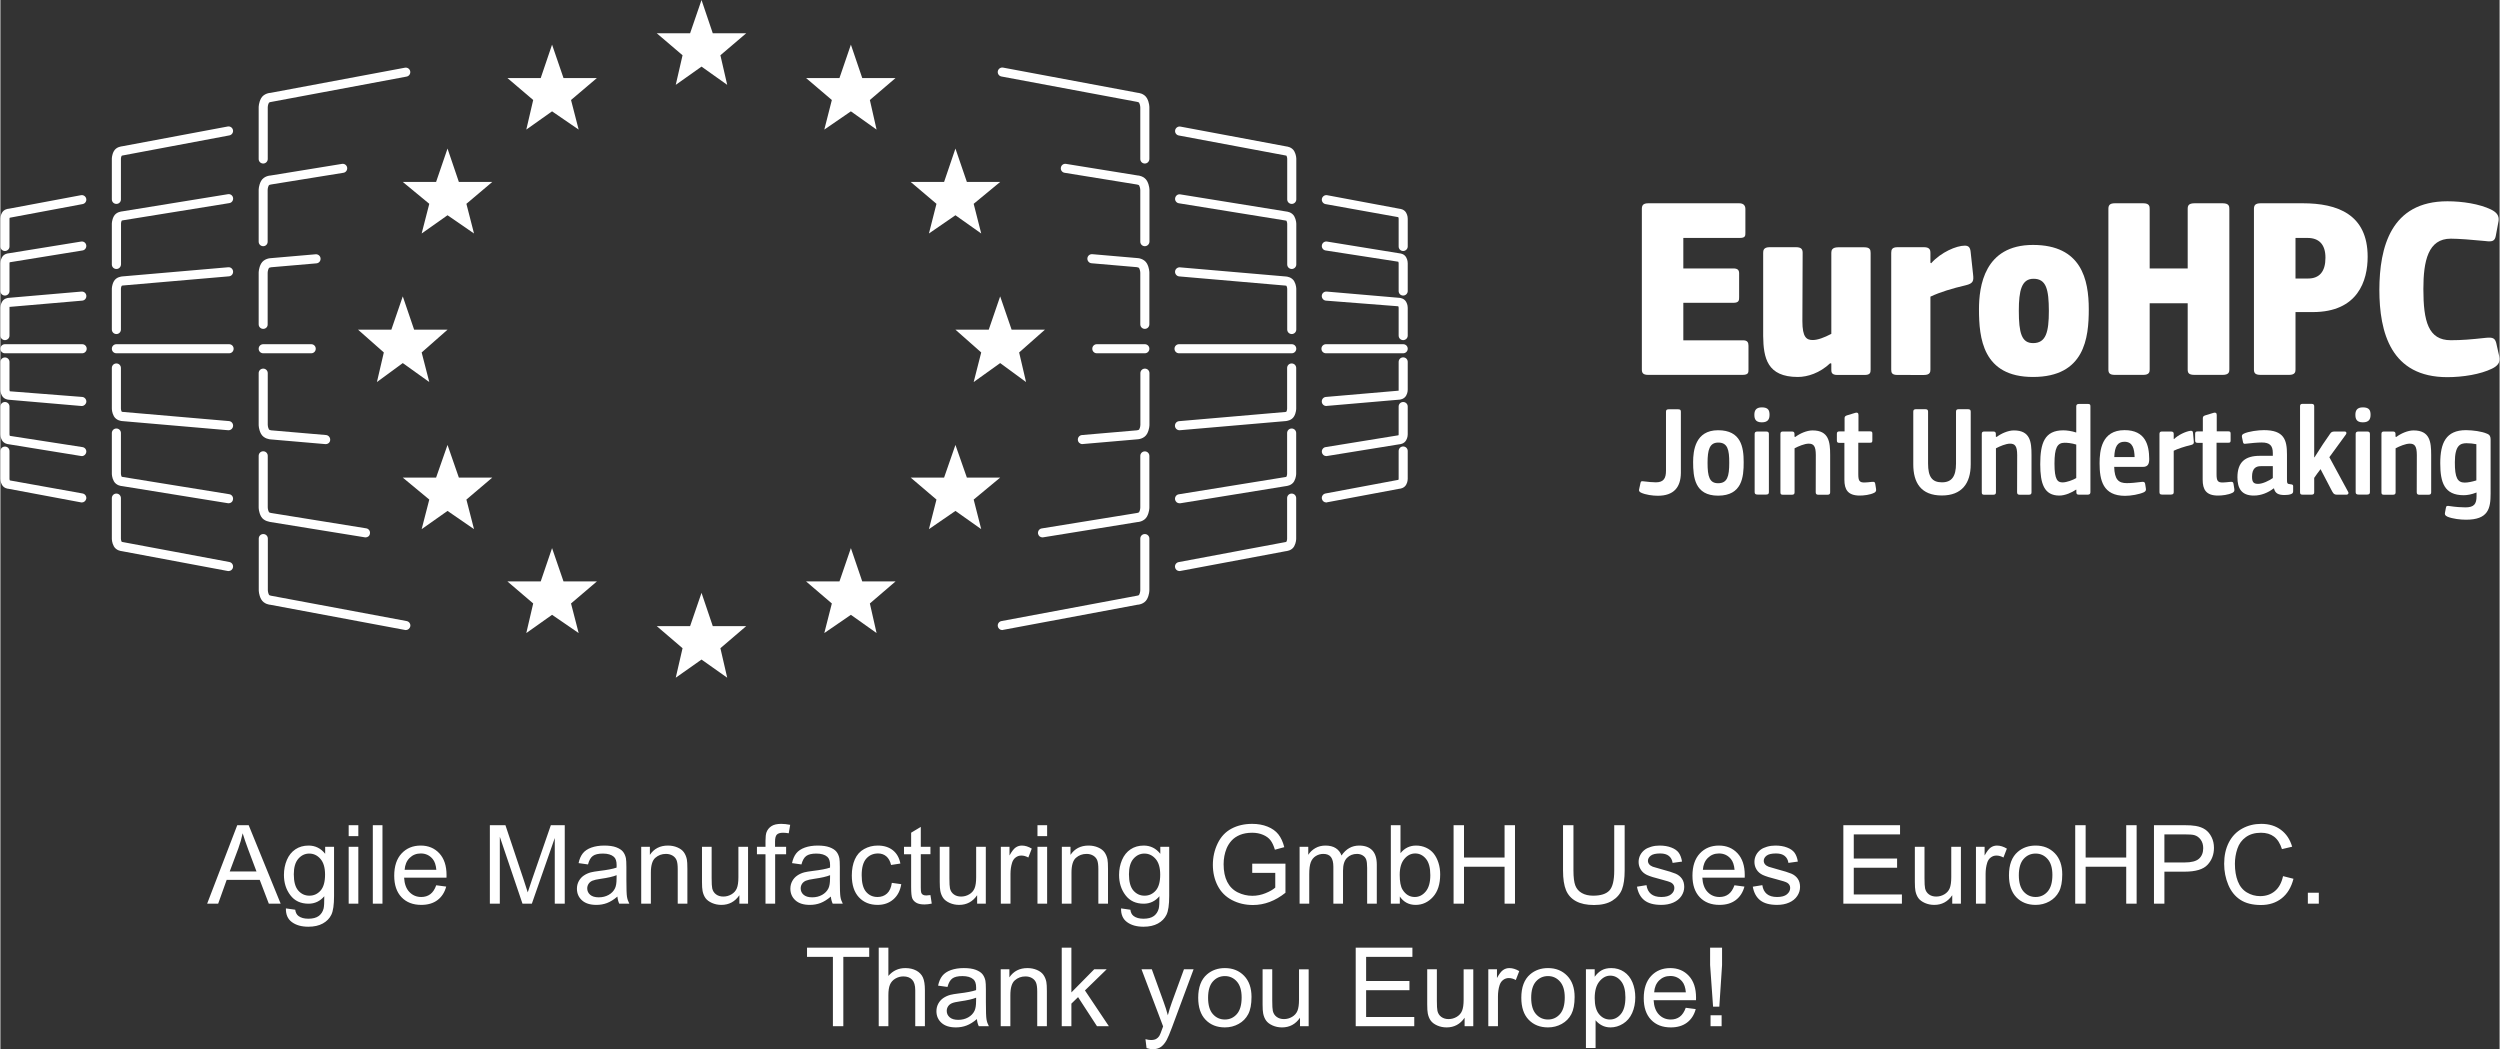 <?xml version="1.0" encoding="UTF-8"?>
<!DOCTYPE svg PUBLIC "-//W3C//DTD SVG 1.1//EN" "http://www.w3.org/Graphics/SVG/1.1/DTD/svg11.dtd">
<svg xmlns="http://www.w3.org/2000/svg" xml:space="preserve" width="1899px" height="797px" version="1.1" style="shape-rendering:geometricPrecision; text-rendering:geometricPrecision; image-rendering:optimizeQuality; fill-rule:evenodd; clip-rule:evenodd"
viewBox="0 0 1880.11 789.33"
 xmlns:xlink="http://www.w3.org/1999/xlink">
 <rect x="0" y="0" width="1880.11" height="789.33" fill="#333333" stroke="none"/>
 <defs>
  <style type="text/css">
   <![CDATA[
    .fil1 {fill:white}
    .fil0 {fill:white}
    .fil2 {fill:white;fill-rule:nonzero}
   ]]>
  </style>
 </defs>
 <g>
  <g>
   <g>
    <path class="fil0" d="M305.02 473.99c-0.2,0 -0.41,0 -0.61,-0.07l-101.45 -18.98c-0.06,0.07 -4.71,-0.34 -6.82,-4.16 -1.78,-3.28 -1.78,-6.56 -1.78,-6.9l0 -38.71c0,-1.91 1.5,-3.41 3.41,-3.41 1.91,0 3.42,1.5 3.42,3.41l0 38.78c0,0.07 0,1.84 0.88,3.55 0.21,0.34 1.23,0.61 1.64,0.68l101.93 19.05c1.84,0.34 3.07,2.11 2.73,3.96 -0.34,1.64 -1.78,2.8 -3.35,2.8z"/>
    <path class="fil0" d="M274.71 404.28c-0.2,0 -0.34,0 -0.54,-0.06l-71.21 -11.54c0.14,-0.14 -4.78,-0.34 -6.89,-4.17 -1.78,-3.27 -1.78,-6.55 -1.78,-6.89l0 -38.71c0,-1.91 1.51,-3.41 3.42,-3.41 1.91,0 3.41,1.5 3.41,3.41l0 38.78c0,0.07 0,1.84 0.89,3.55 0.2,0.34 1.23,0.61 1.64,0.68l71.54 11.54c1.84,0.27 3.14,2.05 2.8,3.89 -0.14,1.78 -1.64,2.93 -3.28,2.93z"/>
    <path class="fil0" d="M244.74 334.1c-0.07,0 -0.2,0 -0.27,0l-41.23 -3.55c-0.41,0 -5.06,-0.4 -7.17,-4.16 -1.78,-3.28 -1.78,-6.55 -1.78,-6.89l0 -38.78c0,-1.91 1.5,-3.41 3.42,-3.41 1.91,0 3.41,1.5 3.41,3.41l0 38.78c0,0.06 0,1.84 0.89,3.55 0.2,0.34 1.22,0.61 1.63,0.68l41.31 3.55c1.84,0.14 3.27,1.84 3.14,3.69 -0.07,1.84 -1.57,3.13 -3.35,3.13z"/>
    <path class="fil0" d="M233.82 265.77l-36.11 0c-1.92,0 -3.42,-1.5 -3.42,-3.42 0,-1.91 1.51,-3.41 3.42,-3.41l36.11 0c1.91,0 3.41,1.5 3.41,3.41 0,1.92 -1.5,3.42 -3.41,3.42z"/>
    <path class="fil0" d="M197.71 123.02c-1.92,0 -3.42,-1.5 -3.42,-3.41l0 -38.78c0,-0.27 0,-3.55 1.78,-6.83 2.11,-3.82 6.76,-4.16 7.23,-4.16l101.04 -18.91c1.85,-0.34 3.62,0.89 3.96,2.73 0.34,1.84 -0.89,3.62 -2.73,3.96l-101.45 18.98c-1.02,0.07 -1.91,0.41 -2.11,0.68 -0.89,1.64 -0.89,3.41 -0.89,3.41l0 38.92c0,1.84 -1.5,3.41 -3.41,3.41z"/>
    <path class="fil0" d="M197.71 185.21c-1.92,0 -3.42,-1.5 -3.42,-3.41l0 -38.78c0,-0.27 0,-3.55 1.78,-6.83 2.11,-3.82 6.76,-4.16 7.23,-4.16l53.66 -8.74c1.85,-0.34 3.62,0.96 3.9,2.8 0.27,1.84 -0.96,3.62 -2.8,3.89l-54.07 8.74c-0.96,0.07 -1.85,0.41 -2.05,0.68 -0.89,1.64 -0.89,3.49 -0.89,3.49l0 38.84c0.07,1.91 -1.43,3.48 -3.34,3.48z"/>
    <path class="fil0" d="M197.71 247.41c-1.92,0 -3.42,-1.51 -3.42,-3.42l0 -38.77c0,-0.28 0,-3.55 1.78,-6.83 2.11,-3.83 6.76,-4.17 7.23,-4.17l33.87 -2.93c1.84,-0.14 3.55,1.23 3.68,3.14 0.14,1.91 -1.23,3.55 -3.14,3.69l-34 2.93c-0.68,0.07 -1.57,0.34 -1.77,0.68 -0.89,1.64 -0.89,3.49 -0.89,3.49l0 38.84c0.07,1.84 -1.43,3.35 -3.34,3.35z"/>
    <path class="fil0" d="M171.63 429.61c-0.21,0 -0.41,0 -0.62,-0.06l-79.8 -14.95c0,0 -4.03,-0.28 -5.87,-3.62 -1.51,-2.73 -1.51,-5.46 -1.51,-5.81l0 -30.44c0,-1.92 1.51,-3.42 3.42,-3.42 1.91,0 3.41,1.51 3.41,3.42l0 30.51c0,0.07 0,1.3 0.61,2.39 0.07,0 0.62,0.14 0.69,0.14l80.28 15.02c1.84,0.34 3.07,2.11 2.73,3.96 -0.27,1.7 -1.7,2.86 -3.34,2.86z"/>
    <path class="fil0" d="M171.63 378.62c-0.21,0 -0.34,0 -0.55,-0.07l-79.8 -12.9c0,0.06 -4.1,-0.28 -5.94,-3.62 -1.51,-2.73 -1.51,-5.46 -1.51,-5.81l0 -30.44c0,-1.91 1.51,-3.42 3.42,-3.42 1.91,0 3.41,1.51 3.41,3.42l0 30.51c0,0.07 0,1.3 0.61,2.39l0.01 0c0.06,0 0.47,0.14 0.75,0.14l80.14 12.97c1.85,0.27 3.14,2.05 2.8,3.89 -0.2,1.78 -1.64,2.94 -3.34,2.94z"/>
    <path class="fil0" d="M171.63 323.66c-0.07,0 -0.21,0 -0.28,0l-79.8 -6.89c-0.34,0 -4.37,-0.35 -6.21,-3.69 -1.51,-2.73 -1.51,-5.46 -1.51,-5.81l0 -30.44c0,-1.91 1.51,-3.41 3.42,-3.41 1.91,0 3.41,1.5 3.41,3.41l0 30.52c0,0.06 0,1.29 0.61,2.38 0.07,0 0.62,0.14 0.69,0.14l79.94 6.9c1.91,0.13 3.28,1.84 3.14,3.68 -0.14,1.84 -1.64,3.21 -3.41,3.21z"/>
    <path class="fil0" d="M172.04 265.77l-84.79 0c-1.91,0 -3.42,-1.5 -3.42,-3.42 0,-1.91 1.51,-3.41 3.42,-3.41l84.79 0c1.91,0 3.41,1.5 3.41,3.41 0,1.92 -1.5,3.42 -3.41,3.42z"/>
    <path class="fil0" d="M87.25 153.4c-1.91,0 -3.42,-1.5 -3.42,-3.41l0 -30.52c0,-0.2 0,-3 1.51,-5.73 1.84,-3.35 5.87,-3.62 6.28,-3.69l79.39 -14.88c1.85,-0.35 3.62,0.88 3.96,2.73 0.34,1.84 -0.88,3.61 -2.73,3.96l-79.8 15.01c-0.69,0.07 -1.1,0.21 -1.23,0.35 -0.55,1.02 -0.55,2.25 -0.55,2.25l0 30.58c0,1.85 -1.5,3.35 -3.41,3.35z"/>
    <path class="fil0" d="M87.25 202.35c-1.91,0 -3.42,-1.5 -3.42,-3.41l0 -30.52c0,-0.21 0,-3.01 1.51,-5.74 1.84,-3.34 5.87,-3.61 6.35,-3.68l79.46 -12.91c1.91,-0.34 3.62,0.96 3.89,2.8 0.27,1.85 -0.95,3.62 -2.8,3.9l-79.8 12.9c-0.62,0.06 -1.03,0.2 -1.16,0.27 -0.55,1.02 -0.55,2.25 -0.55,2.25l0 30.59c-0.07,2.05 -1.57,3.55 -3.48,3.55z"/>
    <path class="fil0" d="M87.25 251.3c-1.91,0 -3.42,-1.51 -3.42,-3.42l0 -30.51c0,-0.21 0,-3.01 1.51,-5.74 1.84,-3.34 5.87,-3.62 6.28,-3.68l79.73 -6.9c1.92,-0.2 3.55,1.23 3.69,3.14 0.14,1.91 -1.23,3.55 -3.14,3.69l-79.8 6.89c-0.35,0 -0.75,0.14 -0.89,0.28 -0.55,1.02 -0.55,2.25 -0.55,2.25l0 30.58c0,1.91 -1.5,3.42 -3.41,3.42z"/>
    <path class="fil0" d="M61.24 378c-0.21,0 -0.41,0 -0.62,-0.07l-54.68 -10.24c-0.27,0 -3.28,-0.27 -4.78,-3 -1.16,-2.05 -1.16,-4.1 -1.16,-4.51l0 -20.82c0,-1.91 1.5,-3.41 3.41,-3.41 1.92,0 3.42,1.5 3.42,3.41l0 20.89c0,0.21 0.07,0.69 0.27,1.16l54.75 9.83c1.84,0.35 3.07,2.12 2.73,3.96 -0.34,1.64 -1.77,2.8 -3.34,2.8z"/>
    <path class="fil0" d="M61.24 343.12c-0.21,0 -0.34,0 -0.55,-0.07l-54.68 -8.88 0 0c-0.27,0 -3.35,-0.34 -4.85,-3 -1.16,-2.05 -1.16,-4.1 -1.16,-4.51l0 -20.82c0,-1.91 1.5,-3.41 3.41,-3.41 1.91,0 3.42,1.5 3.42,3.41l0 20.89c0,0.21 0.06,0.69 0.27,1.16l54.68 8.47c1.84,0.27 3.14,2.05 2.8,3.89 -0.27,1.64 -1.7,2.87 -3.34,2.87z"/>
    <path class="fil0" d="M61.24 305.43c-0.07,0 -0.21,0 -0.28,0l-54.68 -4.71c-0.48,0 -3.62,-0.34 -5.12,-3.07 -1.16,-2.05 -1.16,-4.1 -1.16,-4.51l0 -20.82c0,-1.91 1.5,-3.41 3.41,-3.41 1.92,0 3.42,1.5 3.42,3.41l0 20.89c0,0.21 0.07,0.69 0.27,1.16l54.41 4.24c1.84,0.13 3.28,1.84 3.14,3.68 -0.2,1.78 -1.71,3.14 -3.41,3.14z"/>
    <path class="fil0" d="M61.51 265.77l-58.1 0c-1.91,0 -3.41,-1.5 -3.41,-3.42 0,-1.91 1.5,-3.41 3.41,-3.41l58.1 0c1.91,0 3.41,1.5 3.41,3.41 0,1.92 -1.57,3.42 -3.41,3.42z"/>
    <path class="fil0" d="M3.41 188.83c-1.91,0 -3.41,-1.5 -3.41,-3.41l0 -20.89c0,-0.34 0,-2.39 1.16,-4.44 1.5,-2.73 4.58,-3.07 5.19,-3.07l54.27 -10.18c1.85,-0.34 3.62,0.89 3.96,2.74 0.34,1.84 -0.89,3.61 -2.73,3.95l-54.68 10.24c-0.27,0 -0.34,0.55 -0.34,0.76l0 20.95c0,1.78 -1.57,3.35 -3.42,3.35z"/>
    <path class="fil0" d="M3.41 222.35c-1.91,0 -3.41,-1.5 -3.41,-3.41l0 -20.89c0,-0.34 0,-2.39 1.16,-4.44 1.5,-2.73 4.58,-3.07 5.19,-3.07l54.34 -8.81c1.91,-0.34 3.62,0.96 3.89,2.8 0.27,1.84 -0.95,3.62 -2.8,3.89l-54.68 8.87c-0.2,0 -0.27,0.55 -0.27,0.69l0 20.96c0,1.91 -1.57,3.41 -3.42,3.41z"/>
    <path class="fil0" d="M3.41 255.87c-1.91,0 -3.41,-1.5 -3.41,-3.41l0 -20.89c0,-0.35 0,-2.39 1.16,-4.44 1.5,-2.73 4.58,-3.07 5.19,-3.07l54.61 -4.71c1.92,-0.14 3.55,1.22 3.69,3.14 0.14,1.91 -1.23,3.55 -3.14,3.68l-54.68 4.71c0.07,0 0,0.55 0,0.68l0 20.96c0,1.85 -1.57,3.35 -3.42,3.35z"/>
    <path class="fil0" d="M753.68 473.99c-1.63,0 -3.07,-1.16 -3.34,-2.8 -0.34,-1.84 0.89,-3.62 2.73,-3.96l101.45 -18.98c1.02,-0.07 1.91,-0.41 2.11,-0.75 0.89,-1.64 0.89,-3.48 0.89,-3.48l0 -38.85c0,-1.91 1.5,-3.41 3.41,-3.41 1.92,0 3.42,1.5 3.42,3.41l0 38.78c0,0.27 0,3.55 -1.78,6.83 -2.11,3.82 -6.76,4.16 -7.23,4.16l-101.04 18.91c-0.21,0.07 -0.41,0.14 -0.62,0.14z"/>
    <path class="fil0" d="M783.93 404.28c-1.64,0 -3.08,-1.16 -3.35,-2.86 -0.27,-1.85 0.96,-3.62 2.8,-3.89l71.2 -11.54c0.96,-0.07 1.85,-0.41 2.05,-0.68 0.89,-1.64 0.89,-3.49 0.89,-3.49l0 -38.84c0,-1.91 1.5,-3.41 3.41,-3.41 1.91,0 3.42,1.5 3.42,3.41l0 38.78c0,0.27 0,3.55 -1.78,6.82 -2.12,3.83 -6.76,4.17 -7.24,4.17l-70.86 11.47c-0.13,0.06 -0.34,0.06 -0.54,0.06z"/>
    <path class="fil0" d="M813.97 334.1c-1.78,0 -3.28,-1.36 -3.42,-3.13 -0.13,-1.92 1.23,-3.55 3.14,-3.69l41.24 -3.55c0.68,-0.07 1.57,-0.34 1.77,-0.68 0.89,-1.64 0.89,-3.49 0.89,-3.49l0 -38.84c0,-1.91 1.5,-3.41 3.41,-3.41 1.91,0 3.41,1.5 3.41,3.41l0 38.78c0,0.27 0,3.55 -1.77,6.82 -2.12,3.83 -6.76,4.17 -7.24,4.17l-41.1 3.55c-0.2,0.06 -0.27,0.06 -0.33,0.06z"/>
    <path class="fil0" d="M860.93 265.77l-36.11 0c-1.91,0 -3.41,-1.5 -3.41,-3.42 0,-1.91 1.5,-3.41 3.41,-3.41l36.11 0c1.92,0 3.42,1.5 3.42,3.41 0,1.92 -1.5,3.42 -3.42,3.42z"/>
    <path class="fil0" d="M860.93 123.02c-1.91,0 -3.41,-1.5 -3.41,-3.41l0 -38.78c0,-0.07 0,-1.84 -0.89,-3.55 -0.2,-0.34 -1.23,-0.61 -1.64,-0.68l-101.92 -19.05c-1.84,-0.34 -3.07,-2.11 -2.73,-3.96 0.34,-1.84 2.12,-3.07 3.96,-2.73l101.45 18.98c0.2,0 4.71,0.34 6.82,4.1 1.78,3.27 1.78,6.55 1.78,6.89l0 38.71c0,1.91 -1.5,3.48 -3.42,3.48z"/>
    <path class="fil0" d="M860.93 185.21c-1.91,0 -3.41,-1.5 -3.41,-3.41l0 -38.78c0,-0.07 0,-1.84 -0.89,-3.55 -0.13,-0.27 -1.09,-0.61 -1.7,-0.68l-54.35 -8.81c-1.84,-0.27 -3.14,-2.04 -2.8,-3.89 0.28,-1.84 1.98,-3.14 3.9,-2.8l54.07 8.74c-0.07,-0.13 4.77,0.34 6.89,4.17 1.78,3.27 1.78,6.55 1.78,6.89l0 38.71c-0.07,1.84 -1.57,3.41 -3.49,3.41z"/>
    <path class="fil0" d="M860.93 247.41c-1.91,0 -3.41,-1.51 -3.41,-3.42l0 -38.77c0,-0.07 0,-1.85 -0.89,-3.55 -0.13,-0.28 -1.09,-0.62 -1.7,-0.69l-34.07 -2.93c-1.91,-0.14 -3.28,-1.85 -3.14,-3.69 0.14,-1.91 1.77,-3.28 3.69,-3.14l33.99 2.94c0.41,0 5.06,0.34 7.17,4.16 1.78,3.28 1.78,6.55 1.78,6.9l0 38.7c0,1.98 -1.5,3.49 -3.42,3.49z"/>
    <path class="fil0" d="M887.01 429.61c-1.63,0 -3.07,-1.16 -3.34,-2.8 -0.34,-1.84 0.89,-3.61 2.73,-3.95l79.8 -14.96c0.69,-0.06 1.1,-0.2 1.23,-0.34 0.55,-1.02 0.55,-2.25 0.55,-2.25l0 -30.58c0,-1.92 1.5,-3.42 3.41,-3.42 1.91,0 3.41,1.51 3.41,3.42l0 30.51c0,0.21 0,3.01 -1.5,5.74 -1.84,3.34 -5.87,3.62 -6.35,3.68l-79.39 14.89c-0.14,-0.01 -0.34,0.06 -0.55,0.06z"/>
    <path class="fil0" d="M887.01 378.62c-1.63,0 -3.07,-1.16 -3.34,-2.87 -0.27,-1.84 0.95,-3.62 2.8,-3.89l79.8 -12.91c0.62,-0.06 1.03,-0.2 1.16,-0.27 0.55,-1.02 0.55,-2.25 0.55,-2.25l0 -30.65c0,-1.91 1.5,-3.42 3.41,-3.42 1.91,0 3.41,1.51 3.41,3.42l0 30.51c0,0.21 0,3.01 -1.5,5.74 -1.84,3.34 -5.87,3.62 -6.28,3.68l-79.46 12.91c-0.21,0 -0.34,0 -0.55,0z"/>
    <path class="fil0" d="M887.01 323.66c-1.77,0 -3.27,-1.37 -3.41,-3.14 -0.14,-1.91 1.23,-3.55 3.14,-3.69l79.8 -6.89c0.35,0 0.76,-0.14 0.89,-0.27 0.55,-1.03 0.55,-2.26 0.55,-2.26l0 -30.58c0,-1.91 1.5,-3.41 3.41,-3.41 1.91,0 3.42,1.5 3.42,3.41l0 30.52c0,0.2 0,3 -1.51,5.73 -1.84,3.34 -5.87,3.62 -6.34,3.69l-79.74 6.89c0,0 -0.07,0 -0.21,0z"/>
    <path class="fil0" d="M971.46 265.77l-84.79 0c-1.91,0 -3.41,-1.5 -3.41,-3.42 0,-1.91 1.5,-3.41 3.41,-3.41l84.79 0c1.91,0 3.41,1.5 3.41,3.41 0,1.92 -1.57,3.42 -3.41,3.42z"/>
    <path class="fil0" d="M971.46 153.4c-1.91,0 -3.41,-1.5 -3.41,-3.41l0 -30.52c0,-0.07 0,-1.3 -0.62,-2.39 -0.06,0 -0.47,-0.14 -0.75,-0.14l-80.21 -15.02c-1.85,-0.34 -3.07,-2.11 -2.73,-3.95 0.34,-1.85 2.18,-3.08 3.96,-2.74l79.8 14.95c0,0 4.03,0.28 5.87,3.62 1.51,2.73 1.51,5.46 1.51,5.81l0 30.44c-0.01,1.85 -1.58,3.35 -3.42,3.35z"/>
    <path class="fil0" d="M971.46 202.35c-1.91,0 -3.41,-1.5 -3.41,-3.41l0 -30.52c0,-0.07 0,-1.3 -0.62,-2.39 -0.06,0 -0.61,-0.14 -0.68,-0.14l-80.21 -12.97c-1.85,-0.27 -3.14,-2.05 -2.8,-3.89 0.34,-1.84 1.98,-3.14 3.89,-2.8l79.8 12.9c0.07,0 4.1,0.28 5.94,3.62 1.51,2.73 1.51,5.46 1.51,5.81l0 30.44c-0.01,1.85 -1.58,3.35 -3.42,3.35z"/>
    <path class="fil0" d="M971.46 251.3c-1.91,0 -3.41,-1.51 -3.41,-3.42l0 -30.51c0,-0.07 0,-1.3 -0.62,-2.39l0 0c-0.07,0 -0.47,-0.14 -0.75,-0.14l-79.87 -6.9c-1.85,-0.13 -3.28,-1.84 -3.14,-3.68 0.13,-1.85 1.77,-3.28 3.68,-3.14l79.81 6.89c0.34,0 4.37,0.34 6.21,3.69 1.5,2.73 1.5,5.46 1.5,5.8l0 30.45c0,1.84 -1.57,3.35 -3.41,3.35z"/>
    <path class="fil0" d="M997.47 378c-1.64,0 -3.07,-1.16 -3.34,-2.8 -0.35,-1.84 0.88,-3.61 2.73,-3.96l54.68 -10.24c0.27,0 0.34,-0.54 0.34,-0.75l0 -20.96c0,-1.91 1.5,-3.41 3.41,-3.41 1.91,0 3.42,1.5 3.42,3.41l0 20.89c0,0.35 0,2.39 -1.16,4.44 -1.51,2.73 -4.65,3.08 -5.19,3.08l-54.28 10.17c-0.2,0.13 -0.4,0.13 -0.61,0.13z"/>
    <path class="fil0" d="M997.47 343.12c-1.64,0 -3.07,-1.16 -3.34,-2.87 -0.28,-1.84 0.95,-3.62 2.79,-3.89l54.69 -8.88c0.2,0 0.27,-0.54 0.27,-0.68l0 -20.96c0,-1.91 1.5,-3.41 3.41,-3.41 1.91,0 3.42,1.5 3.42,3.41l0 20.89c0,0.34 0,2.39 -1.17,4.44 -1.5,2.73 -4.64,3.07 -5.18,3.07l-54.34 8.81c-0.21,0 -0.34,0.07 -0.55,0.07z"/>
    <path class="fil0" d="M997.47 305.43c-1.77,0 -3.28,-1.36 -3.41,-3.14 -0.14,-1.91 1.23,-3.55 3.14,-3.68l54.68 -4.71c-0.07,0 0,-0.55 0,-0.69l0 -20.96c0,-1.91 1.5,-3.41 3.41,-3.41 1.91,0 3.42,1.5 3.42,3.41l0 20.9c0,0.34 0,2.38 -1.16,4.43 -1.51,2.73 -4.65,3.08 -5.19,3.08l-54.62 4.71c-0.06,0.06 -0.2,0.06 -0.27,0.06z"/>
    <path class="fil0" d="M1055.29 265.77l-58.09 0c-1.91,0 -3.41,-1.5 -3.41,-3.42 0,-1.91 1.5,-3.41 3.41,-3.41l58.09 0c1.92,0 3.42,1.5 3.42,3.41 0,1.92 -1.57,3.42 -3.42,3.42z"/>
    <path class="fil0" d="M1055.29 188.83c-1.91,0 -3.41,-1.5 -3.41,-3.41l0 -20.89c0,-0.21 -0.07,-0.68 -0.27,-1.16l-54.75 -9.83c-1.84,-0.35 -3.07,-2.12 -2.73,-3.96 0.34,-1.85 2.18,-3.08 3.96,-2.73l54.68 10.24c0.14,0 3.28,0.27 4.78,3 1.16,2.05 1.16,4.1 1.16,4.51l0 20.82c0,1.84 -1.57,3.41 -3.42,3.41z"/>
    <path class="fil0" d="M1055.29 222.35c-1.91,0 -3.41,-1.5 -3.41,-3.41l0 -20.89c0,-0.21 -0.07,-0.69 -0.27,-1.16l-54.68 -8.47c-1.85,-0.27 -3.14,-2.05 -2.8,-3.89 0.27,-1.84 2.05,-3.14 3.89,-2.8l54.68 8.88c0.27,0 3.35,0.27 4.85,3 1.16,2.05 1.16,4.1 1.16,4.5l0 20.83c0,1.91 -1.57,3.41 -3.42,3.41z"/>
    <path class="fil0" d="M1055.29 255.87c-1.91,0 -3.41,-1.5 -3.41,-3.41l0 -20.89c0,-0.21 -0.07,-0.69 -0.27,-1.16l-54.41 -4.24c-1.85,-0.13 -3.28,-1.84 -3.14,-3.68 0.13,-1.92 1.77,-3.28 3.68,-3.14l54.69 4.71c0.47,0 3.61,0.34 5.12,3.07 1.16,2.05 1.16,4.09 1.16,4.5l0 20.83c0,1.91 -1.57,3.41 -3.42,3.41z"/>
    <g>
     <path class="fil0" d="M1310.41 282.02l-70.72 0c-4.1,0 -4.85,-1.57 -4.85,-4.1l0 -120.7c0,-2.52 0.75,-4.3 4.85,-4.3l68.4 0c3.28,0 4.64,1.78 4.64,4.3l0 17.89c0,2.32 0,3.89 -4.3,3.89l-42.39 0 0 22.94 37.55 0c3.27,0 4.43,1.16 4.43,3.68l0 17.89c0,2.32 0,4.3 -4.43,4.3l-37.55 0 0 28.2 44.92 0c3.28,0 4.1,1.57 4.1,4.09l0 17.89c0,2.32 0,4.03 -4.65,4.03z"/>
     <path class="fil0" d="M1376.5 273.28c-7.79,7.37 -17.07,10.31 -24.31,10.31 -23.14,0 -25.87,-14.41 -26.08,-30.72l0 -62.61c0,-1.77 0.21,-4.3 4.85,-4.3l19.8 0c4.3,0 5.05,1.78 5.05,4.3 0,17.14 -0.2,34.21 -0.2,51.34 0,12.22 3.14,14.2 7.78,14.2 3.69,0 8.53,-1.77 13.99,-4.64l0 -61.03c0,-1.92 0.62,-4.1 5.26,-4.1l19.46 0c4.3,0 4.85,1.78 4.85,4.3l0 87.66c0,2.52 -0.41,4.09 -4.65,4.09l-20.41 0c-4.51,0 -4.51,-2.32 -4.51,-4.09l0 -4.51c-0.34,0 -0.47,-0.2 -0.88,-0.2z"/>
     <path class="fil0" d="M1484.02 206.44c0.55,4.85 0.2,6.83 -5.67,8.2 -9.9,2.32 -19.04,5.05 -26.42,8.53l0 54.82c0,1.77 -0.2,4.1 -4.84,4.1l-19.8 -0.01c-4.3,0 -4.85,-1.56 -4.85,-4.09l0 -87.73c0,-2.52 0.62,-4.3 4.85,-4.3l19.8 0c4.64,0 4.84,2.53 4.84,4.3l0 7.38 0.55 0.41c7.37,-8.33 19.05,-13.25 25.26,-13.25 2.52,0 4.09,0.96 4.44,4.65l1.84 16.99z"/>
     <path class="fil0" d="M1529.08 283.59c-37.89,0 -40.62,-29.36 -40.62,-50.93 0,-17.07 3.89,-48.4 40.62,-48.4 36.52,0 41.98,26.07 41.98,48.4 0,21.57 -3.07,50.93 -41.98,50.93zm0.41 -73.87c-8.95,0 -11.06,8.74 -11.06,24.1 0,16.72 2.11,24.3 10.72,24.3 9.69,0 11.88,-8.19 11.88,-24.3 -0.07,-15.91 -1.85,-24.1 -11.54,-24.1z"/>
     <path class="fil0" d="M1671.76 282.02l-21.03 0c-4.64,0 -5.26,-1.57 -5.26,-4.1l0 -49.77 -28.6 0 0 49.77c0,1.77 -0.2,4.1 -4.85,4.1l-21.37 0c-4.09,0 -4.84,-1.57 -4.84,-4.1l0 -120.7c0,-2.52 0.75,-4.3 4.85,-4.3l21.36 0c4.65,0 4.85,2.32 4.85,4.3l0 44.72 28.6 0 0 -44.72c0,-2.52 0.62,-4.3 5.26,-4.3l21.03 0c4.84,0 5.05,2.32 5.05,4.3l0 120.7c0,1.77 -0.21,4.1 -5.05,4.1z"/>
     <path class="fil0" d="M1739.62 234.77l-13.04 0 0 43.15c0,1.77 -0.21,4.1 -4.85,4.1l-21.37 0c-4.3,0 -5.05,-1.57 -5.05,-4.1l0 -120.7c0,-2.52 0.75,-4.3 5.05,-4.3l31.68 0c26.08,0 48.81,8.33 48.81,40.21 0,17.96 -7.24,41.64 -41.23,41.64zm-3.89 -55.77l-9.15 0 0 30.52 9.49 0c8.53,0 13.04,-5.26 13.04,-15.57 0.06,-10.24 -5.06,-14.95 -13.38,-14.95z"/>
     <path class="fil0" d="M1840.86 151.42c11.26,0 24.1,1.98 32.84,6.21 3.89,1.98 6.21,4.3 5.66,8.54l-2.11 11.26c-0.75,3.89 -2.53,4.64 -7.99,3.89 -9.35,-0.95 -20.21,-1.77 -25.87,-1.77 -17.07,0 -20.62,16.72 -20.62,37.88 0,24.31 3.69,38.51 20.62,38.51 8.19,0 14.95,-0.55 26.21,-1.78 5.67,-0.61 7.03,0.41 7.99,3.9l2.32 10.3c0.96,4.51 -1.57,7.04 -5.46,8.95 -8.74,4.3 -21.98,6.42 -33.66,6.42 -42.39,0 -51.13,-33.46 -51.13,-65.88 0.13,-31.61 8.46,-66.43 51.2,-66.43z"/>
    </g>
    <g>
     <path class="fil0" d="M1246.85 372.95c-3.75,0 -9.21,-0.68 -12.76,-2.39 -1.43,-0.75 -1.57,-1.57 -1.23,-2.8l0.96 -4.44c0.27,-1.36 0.75,-1.43 2.32,-1.22 3.41,0.41 6.69,0.75 9.28,0.75 5.94,0 7.58,-3.21 7.58,-8.74l0 -44.38c0,-1.22 0.48,-1.84 2.12,-1.84l6.96 0c1.77,0 2.12,0.68 2.12,1.84l0 46.08c-0.14,10.72 -5.26,17.14 -17.35,17.14z"/>
     <path class="fil0" d="M1292.19 372.88c-17.55,0 -18.78,-13.93 -18.78,-25.26 0,-8.46 1.57,-23.96 18.78,-23.96 17.27,0 19.25,12.7 19.25,23.96 0.06,11.27 -1.23,25.26 -19.25,25.26zm0.13 -39.94c-6.55,0 -8.05,5.4 -8.05,15.3 0,10.17 1.43,15.29 7.91,15.29 6.97,0 8.4,-5.12 8.4,-15.29 0.07,-10.04 -1.29,-15.3 -8.26,-15.3z"/>
     <path class="fil0" d="M1325.09 317.72c-4.91,0 -5.6,-2.8 -5.6,-5.73 0,-3.08 1.16,-5.53 5.6,-5.53 4.85,0 5.8,2.25 5.8,5.53 0,3 -0.88,5.73 -5.8,5.73zm3.28 54.34l-6.42 0c-1.64,0 -2.25,-0.54 -2.25,-1.84l0 -43.76c0,-1.23 0.54,-1.84 2.25,-1.84l6.42 0c1.64,0 2.04,0.75 2.04,1.84l0 43.76c0.01,1.09 -0.4,1.84 -2.04,1.84z"/>
     <path class="fil0" d="M1350.28 328.71c3.28,-2.52 8.54,-4.91 12.97,-4.91 12.29,0 13.25,8.6 13.25,18.43l0 28.13c0,1.09 -0.41,1.84 -2.05,1.84l-6.76 0c-1.43,0 -2.05,-0.55 -2.05,-1.84 0,-4.1 0.07,-24.03 0.07,-27.99 0,-6.9 -1.71,-8.61 -5.39,-8.61 -3.08,0 -7.58,1.92 -10.59,3.49l0 33.11c0,1.09 -0.4,1.84 -2.04,1.84l-6.69 0c-1.57,0 -1.91,-0.55 -1.91,-1.84l0 -43.9c0,-1.23 0.41,-1.84 1.91,-1.84l6.76 0c1.43,0 1.91,0.68 1.91,1.84l0 2.05 0.61 0.2z"/>
     <path class="fil0" d="M1411.04 367.9c0.27,1.64 -0.48,2.32 -1.37,2.8 -3.2,1.64 -8.05,2.11 -10.92,2.11 -9.01,0 -11.54,-4.57 -11.54,-11.94l0 -27.72 -3.75 0c-1.57,0 -1.91,-0.55 -1.91,-1.91l0 -4.78c0,-1.37 0.41,-1.91 1.91,-1.91l3.89 0 0 -10.11c0,-1.22 0.89,-1.7 2.05,-2.04l6.08 -1.85c1.43,-0.41 2.32,0.07 2.32,1.64l0 12.29 8.6 0c1.77,0 1.84,0.68 1.84,1.91l0 4.64c0,1.37 -0.07,2.05 -1.84,2.05l-8.74 0 0 23.62c0,5.06 0.89,6.28 4.64,6.28 1.1,0 3.89,-0.27 5.6,-0.47 1.91,-0.21 2.32,0.2 2.53,1.57l0.61 3.82z"/>
     <path class="fil0" d="M1471.18 348.72l0 -38.99c0,-1.36 0.48,-1.91 2.26,-1.91l6.55 0c1.84,0 2.25,0.68 2.25,1.91l0 39.6c0,14.27 -6.69,23.42 -21.71,23.42 -15.77,0 -21.5,-9.7 -21.5,-23.42l0 -39.6c0,-1.36 0.48,-1.91 2.32,-1.91l6.56 0c1.84,0 2.25,0.68 2.25,1.91l0 38.99c0,9.96 3,14.13 10.37,14.13 7.31,0.06 10.65,-4.3 10.65,-14.13z"/>
     <path class="fil0" d="M1501.77 328.71c3.28,-2.52 8.53,-4.91 12.97,-4.91 12.29,0 13.24,8.6 13.24,18.43l0 28.13c0,1.09 -0.4,1.84 -2.04,1.84l-6.76 0c-1.44,0 -2.05,-0.55 -2.05,-1.84 0,-4.1 0.07,-24.03 0.07,-27.99 0,-6.9 -1.71,-8.61 -5.4,-8.61 -3.07,0 -7.57,1.92 -10.58,3.49l0 33.11c0,1.09 -0.41,1.84 -2.05,1.84l-6.69 0c-1.57,0 -1.91,-0.55 -1.91,-1.84l0 -43.9c0,-1.23 0.41,-1.84 1.91,-1.84l6.76 0c1.44,0 1.92,0.68 1.92,1.84l0 2.05 0.61 0.2z"/>
     <path class="fil0" d="M1561.64 325.03l0 -19.26c0,-1.22 0.48,-1.91 2.25,-1.91l6.49 0c1.77,0 1.91,0.75 1.91,1.91l0 64.52c0,0.95 -0.48,1.84 -1.91,1.84l-6.76 0c-1.43,0 -1.91,-0.55 -1.91,-1.84l0 -1.85c0,0 -0.21,-0.06 -0.27,-0.06 -3.08,2.11 -8.13,4.43 -12.5,4.43 -11.54,0 -14.4,-9.01 -14.4,-23.62 0,-15.77 3.21,-25.46 17.34,-25.46 2.52,0 6.21,0.48 9.69,1.64l0.07 -0.34zm-10.24 37.88c3,0 7.92,-1.84 10.24,-3.27l0 -25.2c-3.55,-1.09 -6.69,-1.36 -8.74,-1.36 -5.53,0 -7.64,3.76 -7.64,15.77 0,12.15 2.32,14.06 6.14,14.06z"/>
     <path class="fil0" d="M1579.19 348.51c0,-9.42 1.43,-24.92 18.77,-24.92 15.77,0 18.5,11.27 18.57,21.71 0,3.69 -0.96,5.94 -4.85,5.94l-21.5 0c0.27,9.49 3.21,12.22 9.49,12.22 3.07,0 7.23,-0.41 10.85,-0.89 1.43,-0.2 2.59,-0.27 2.94,1.37l0.54 3.41c0.27,1.37 -0.07,2.25 -1.43,2.94 -3.48,1.63 -9.76,2.73 -14.27,2.73 -16.59,-0.07 -19.11,-11.68 -19.11,-24.51zm11.05 -4.64l15.3 0c-0.21,-6.28 -1.37,-11.54 -7.65,-11.54 -5.19,0 -7.37,3.62 -7.65,11.54z"/>
     <path class="fil0" d="M1650.05 331.85c0.2,1.64 -0.07,2.39 -1.91,2.87 -5.26,1.23 -10.24,2.94 -13.18,4.37l0 31.13c0,1.09 -0.41,1.84 -2.05,1.84l-6.75 0c-1.44,0 -1.92,-0.54 -1.92,-1.84l0 -43.76c0,-1.23 0.48,-1.84 1.92,-1.84l6.68 0c1.78,0 2.12,0.75 2.12,1.84l0 3.69 0.21 0.2c3,-3 8.53,-5.73 12.42,-6.28 1.23,-0.07 1.84,0.27 1.91,1.77l0.55 6.01z"/>
     <path class="fil0" d="M1680.56 367.9c0.28,1.64 -0.47,2.32 -1.36,2.8 -3.21,1.64 -8.06,2.11 -10.93,2.11 -9.01,0 -11.53,-4.57 -11.53,-11.94l0 -27.72 -3.76 0c-1.57,0 -1.91,-0.55 -1.91,-1.91l0 -4.78c0,-1.37 0.41,-1.91 1.91,-1.91l3.89 0 0 -10.11c0,-1.22 0.89,-1.7 2.05,-2.04l6.08 -1.85c1.43,-0.41 2.32,0.07 2.32,1.64l0 12.29 8.6 0c1.71,0 1.84,0.68 1.84,1.91l0 4.64c0,1.37 -0.06,2.05 -1.84,2.05l-8.74 0 0 23.62c0,5.06 0.89,6.28 4.65,6.28 1.09,0 3.89,-0.27 5.59,-0.47 1.92,-0.21 2.33,0.2 2.53,1.57l0.61 3.82z"/>
     <path class="fil0" d="M1682.89 359.09c0,-11.4 5.73,-16.18 16.86,-16.18l9.76 0 0 -2.11c0,-5.53 -2.25,-7.92 -8.33,-7.92 -3.21,0 -8.12,0.47 -12.22,0.95 -1.23,0.21 -1.71,-0.2 -1.91,-1.36l-0.75 -3.62c-0.21,-1.09 0,-1.91 1.23,-2.53 3.68,-1.84 11.12,-2.73 15.29,-2.73 15.09,0 17.34,7.24 17.34,18.23l0 18.09c0,3.76 0,4.17 2.59,4.37 1.64,0.2 2.05,0.48 2.05,1.43l0 3.76c0,0.95 -0.27,1.84 -1.64,2.25 -1.23,0.48 -2.93,0.68 -4.84,0.68 -4.78,0 -7.1,-1.36 -7.92,-4.91 -0.07,0 -0.21,-0.07 -0.28,-0.07 -4.09,3.21 -9.42,5.39 -14.81,5.39 -9.49,0.07 -12.42,-5.6 -12.42,-13.72zm26.55 -8.4l-9.01 0c-3.69,0 -6.55,1.71 -6.55,7.92 0,4.1 1.16,5.4 4.57,5.4 3.41,0 8.26,-2.39 11.06,-4.37l0 -8.95 -0.07 0z"/>
     <path class="fil0" d="M1740.64 359.5l0 10.86c0,1.09 -0.41,1.77 -2.05,1.77l-6.69 0c-1.43,0 -1.91,-0.48 -1.91,-1.77l0 -64.72c0,-1.23 0.48,-1.84 1.91,-1.84l6.69 0c1.64,0 2.05,0.75 2.05,1.84l0 38.36c0.07,0 0.07,0.07 0.2,0.07 5.33,-8.53 7.72,-11.94 11.81,-17.82 0.76,-1.09 1.37,-1.63 3.42,-1.63l7.44 0c1.37,0 1.78,1.16 0.96,2.25l-12.43 17.07 14.13 26.07c0.69,0.96 0.07,2.12 -1.23,2.12l-7.23 0c-2.6,0 -3.07,-1.64 -4.17,-3.62l-8.12 -15.56c-1.64,2.05 -3.21,4.3 -4.78,6.55z"/>
     <path class="fil0" d="M1777.23 317.72c-4.91,0 -5.6,-2.8 -5.6,-5.73 0,-3.08 1.16,-5.53 5.6,-5.53 4.85,0 5.81,2.25 5.81,5.53 0,3 -0.89,5.73 -5.81,5.73zm3.28 54.34l-6.42 0c-1.64,0 -2.25,-0.54 -2.25,-1.84l0 -43.76c0,-1.23 0.55,-1.84 2.25,-1.84l6.42 0c1.64,0 2.05,0.75 2.05,1.84l0 43.76c0,1.09 -0.41,1.84 -2.05,1.84z"/>
     <path class="fil0" d="M1802.42 328.71c3.28,-2.52 8.54,-4.91 12.97,-4.91 12.29,0 13.25,8.6 13.25,18.43l0 28.13c0,1.09 -0.41,1.84 -2.05,1.84l-6.76 0c-1.43,0 -2.05,-0.55 -2.05,-1.84 0,-4.1 0.07,-24.03 0.07,-27.99 0,-6.9 -1.7,-8.61 -5.39,-8.61 -3.07,0 -7.58,1.92 -10.58,3.49l0 33.11c0,1.09 -0.41,1.84 -2.05,1.84l-6.69 0c-1.57,0 -1.91,-0.55 -1.91,-1.84l0 -43.9c0,-1.23 0.41,-1.84 1.91,-1.84l6.76 0c1.43,0 1.91,0.68 1.91,1.84l0 2.05 0.61 0.2z"/>
     <path class="fil0" d="M1870.62 326.25c2.39,0.89 2.73,2.6 2.73,4.37l0 40.69c0,11.33 -1.77,19.66 -18.5,19.66 -4.23,0 -10.1,-0.68 -13.92,-2.25 -1.92,-0.89 -2.12,-1.71 -1.92,-2.94l0.69 -3.68c0.27,-1.64 0.88,-1.71 2.93,-1.37 4.17,0.68 9.01,0.96 11.74,0.96 6.56,0 8.4,-2.53 8.4,-8.4l0 -2.8c-3.96,1.57 -7.17,2.05 -9.69,2.05 -14.61,0 -17.61,-9.69 -17.61,-24.03 0,-15.22 4.23,-24.92 19.38,-24.92 5.26,0.07 11.75,0.89 15.77,2.66zm-16.72 36.8c2.25,0 5.39,-0.61 8.74,-1.64l0 -27.24c-2.33,-0.47 -4.92,-0.75 -7.38,-0.75 -4.84,0 -8.8,1.78 -8.8,14.27 -0.07,11.88 2.11,15.36 7.44,15.36z"/>
    </g>
   </g>
   <g id="Layer_2">
    <g>
     <polygon class="fil1" points="527.44,0 518.84,25.05 493.79,25.05 513.17,41.57 508.05,63.83 527.44,50.11 546.76,63.83 541.64,41.57 561.03,25.05 535.91,25.05 "/>
     <polygon class="fil1" points="527.44,446 518.84,471.05 493.79,471.05 513.17,487.64 508.05,509.83 527.44,496.18 546.76,509.83 541.64,487.64 561.03,471.05 535.91,471.05 "/>
     <polygon class="fil1" points="302.7,222.96 294.1,248.02 269.05,248.02 288.44,265.15 283.25,287.41 302.7,273.14 322.64,287.41 316.9,265.15 336.36,248.02 311.24,248.02 "/>
     <polygon class="fil1" points="752.11,222.96 743.51,248.02 718.46,248.02 737.85,265.15 732.18,287.41 752.11,273.14 771.57,287.41 766.38,265.15 785.77,248.02 760.72,248.02 "/>
     <polygon class="fil1" points="415,33.59 406.47,58.71 381.42,58.71 400.81,75.23 395.62,97.49 415,83.76 435.01,97.49 429.27,75.23 448.73,58.71 423.61,58.71 "/>
     <polygon class="fil1" points="639.81,33.59 631.21,58.71 606.09,58.71 625.48,75.23 619.81,97.49 639.81,83.76 659.13,97.49 654.08,75.23 673.4,58.71 648.35,58.71 "/>
     <polygon class="fil1" points="415,412.34 406.47,437.4 381.42,437.4 400.81,453.98 395.62,476.24 415,462.52 435.01,476.24 429.27,453.98 448.73,437.4 423.61,437.4 "/>
     <polygon class="fil1" points="639.81,412.34 631.21,437.4 606.09,437.4 625.48,453.98 619.81,476.24 639.81,462.52 659.13,476.24 654.08,453.98 673.4,437.4 648.35,437.4 "/>
     <polygon class="fil1" points="336.36,111.76 327.76,136.88 302.7,136.88 322.64,153.33 316.9,175.65 336.36,161.93 356.29,175.65 350.56,153.33 370.02,136.88 344.89,136.88 "/>
     <polygon class="fil1" points="718.46,111.76 709.92,136.88 684.8,136.88 704.19,153.33 698.52,175.65 718.46,161.93 737.85,175.65 732.18,153.33 752.11,136.88 727.06,136.88 "/>
     <polygon class="fil1" points="336.36,334.72 327.76,359.3 302.7,359.3 322.64,375.82 316.9,398.07 336.36,384.35 356.29,398.07 350.56,375.82 370.02,359.3 344.89,359.3 "/>
     <polygon class="fil1" points="718.46,334.72 709.92,359.3 684.8,359.3 704.19,375.82 698.52,398.07 718.46,384.35 737.85,398.07 732.18,375.82 752.11,359.3 727.06,359.3 "/>
    </g>
   </g>
  </g>
  <g id="_1000676928">
   <path class="fil2" d="M155.52 679.84l22.66 -59.07 8.59 0 24.07 59.07 -8.91 0 -6.84 -17.91 -24.87 0 -6.41 17.91 -8.29 0zm16.99 -24.26l20.13 0 -6.16 -16.38c-1.85,-4.97 -3.25,-9.08 -4.23,-12.33 -0.81,3.85 -1.9,7.63 -3.26,11.37l-6.48 17.34zm42.27 27.8l7.01 0.99c0.29,2.18 1.12,3.76 2.47,4.76 1.8,1.33 4.26,2.01 7.38,2.01 3.35,0 5.95,-0.68 7.78,-2.01 1.83,-1.33 3.07,-3.22 3.71,-5.62 0.38,-1.47 0.55,-4.57 0.53,-9.28 -3.18,3.74 -7.13,5.61 -11.86,5.61 -5.88,0 -10.45,-2.12 -13.66,-6.37 -3.23,-4.24 -4.84,-9.32 -4.84,-15.25 0,-4.08 0.74,-7.85 2.21,-11.3 1.47,-3.45 3.62,-6.11 6.42,-7.99 2.81,-1.88 6.11,-2.82 9.9,-2.82 5.05,0 9.21,2.06 12.49,6.19l0 -5.28 6.68 0 0 36.97c0,6.67 -0.67,11.39 -2.04,14.16 -1.34,2.78 -3.5,4.98 -6.43,6.59 -2.94,1.61 -6.56,2.42 -10.85,2.42 -5.1,0 -9.21,-1.14 -12.35,-3.44 -3.15,-2.28 -4.66,-5.73 -4.55,-10.34zm5.94 -25.68c0,5.59 1.11,9.68 3.34,12.25 2.24,2.57 5.04,3.86 8.39,3.86 3.34,0 6.13,-1.28 8.4,-3.83 2.26,-2.56 3.38,-6.58 3.38,-12.05 0,-5.22 -1.16,-9.17 -3.49,-11.82 -2.32,-2.66 -5.13,-3.98 -8.4,-3.98 -3.23,0 -5.97,1.31 -8.24,3.92 -2.25,2.61 -3.38,6.49 -3.38,11.65zm41.28 -28.68l0 -8.25 7.26 0 0 8.25 -7.26 0zm0 50.82l0 -42.82 7.26 0 0 42.82 -7.26 0zm18.16 0l0 -59.07 7.26 0 0 59.07 -7.26 0zm47.7 -13.86l7.51 0.99c-1.17,4.35 -3.36,7.75 -6.55,10.16 -3.19,2.4 -7.26,3.61 -12.22,3.61 -6.24,0 -11.19,-1.92 -14.85,-5.77 -3.66,-3.84 -5.49,-9.24 -5.49,-16.19 0,-7.17 1.85,-12.76 5.54,-16.72 3.7,-3.97 8.5,-5.95 14.4,-5.95 5.71,0 10.37,1.94 13.99,5.83 3.61,3.89 5.43,9.36 5.43,16.42 0,0.42 -0.02,1.07 -0.04,1.92l-31.89 0c0.27,4.69 1.59,8.29 3.99,10.78 2.38,2.49 5.36,3.74 8.92,3.74 2.65,0 4.92,-0.7 6.79,-2.1 1.89,-1.4 3.37,-3.64 4.47,-6.72zm-23.76 -11.64l23.84 0c-0.31,-3.6 -1.23,-6.29 -2.73,-8.1 -2.3,-2.79 -5.3,-4.19 -8.97,-4.19 -3.32,0 -6.12,1.11 -8.38,3.34 -2.26,2.23 -3.51,5.21 -3.76,8.95zm64.11 25.5l0 -59.07 11.71 0 13.97 41.81c1.29,3.89 2.23,6.81 2.82,8.74 0.67,-2.14 1.73,-5.3 3.16,-9.47l14.22 -41.08 10.46 0 0 59.07 -7.51 0 0 -49.42 -17.24 49.42 -7.04 0 -17.05 -50.33 0 50.33 -7.5 0zm95.94 -5.37c-2.69,2.3 -5.29,3.91 -7.78,4.86 -2.49,0.95 -5.16,1.41 -8.02,1.41 -4.7,0 -8.32,-1.14 -10.84,-3.43 -2.54,-2.29 -3.8,-5.22 -3.8,-8.78 0,-2.09 0.48,-4 1.43,-5.73 0.96,-1.73 2.21,-3.11 3.75,-4.15 1.56,-1.05 3.29,-1.85 5.23,-2.38 1.43,-0.37 3.59,-0.73 6.46,-1.09 5.86,-0.69 10.19,-1.52 12.95,-2.49 0.03,-0.99 0.04,-1.62 0.04,-1.88 0,-2.94 -0.68,-5.02 -2.06,-6.23 -1.85,-1.64 -4.62,-2.45 -8.28,-2.45 -3.42,0 -5.95,0.61 -7.57,1.8 -1.64,1.2 -2.83,3.32 -3.62,6.37l-7.09 -0.99c0.64,-3.04 1.7,-5.5 3.19,-7.37 1.48,-1.87 3.63,-3.3 6.43,-4.32 2.79,-1 6.05,-1.51 9.74,-1.51 3.65,0 6.64,0.43 8.94,1.29 2.28,0.87 3.97,1.94 5.04,3.25 1.07,1.3 1.83,2.95 2.27,4.95 0.23,1.24 0.36,3.46 0.36,6.67l0 9.62c0,6.73 0.15,10.97 0.45,12.78 0.29,1.8 0.9,3.52 1.77,5.17l-7.59 0c-0.72,-1.53 -1.19,-3.32 -1.4,-5.37zm-0.58 -16.08c-2.64,1.07 -6.6,1.98 -11.88,2.72 -2.99,0.42 -5.11,0.91 -6.35,1.44 -1.24,0.54 -2.18,1.32 -2.86,2.34 -0.67,1.03 -1.02,2.17 -1.02,3.44 0,1.91 0.73,3.52 2.21,4.8 1.47,1.27 3.61,1.92 6.43,1.92 2.79,0 5.28,-0.6 7.47,-1.83 2.17,-1.21 3.78,-2.87 4.79,-4.98 0.79,-1.63 1.17,-4.04 1.17,-7.21l0.04 -2.64zm18.5 21.45l0 -42.82 6.52 0 0 6.08c3.13,-4.67 7.67,-6.99 13.59,-6.99 2.59,0 4.96,0.47 7.11,1.39 2.16,0.92 3.79,2.14 4.86,3.64 1.07,1.5 1.83,3.29 2.25,5.35 0.26,1.35 0.4,3.7 0.4,7.06l0 26.29 -7.26 0 0 -26.02c0,-2.96 -0.27,-5.17 -0.84,-6.63 -0.56,-1.45 -1.56,-2.62 -2.99,-3.5 -1.44,-0.87 -3.13,-1.31 -5.05,-1.31 -3.08,0 -5.74,0.98 -7.98,2.94 -2.24,1.96 -3.35,5.68 -3.35,11.15l0 23.37 -7.26 0zm73.85 0l0 -6.37c-3.33,4.85 -7.84,7.27 -13.54,7.27 -2.52,0 -4.87,-0.48 -7.06,-1.44 -2.18,-0.98 -3.81,-2.19 -4.87,-3.64 -1.05,-1.48 -1.8,-3.26 -2.22,-5.38 -0.29,-1.43 -0.44,-3.69 -0.44,-6.77l0 -26.49 7.26 0 0 23.69c0,3.78 0.15,6.34 0.44,7.64 0.45,1.92 1.41,3.4 2.9,4.49 1.47,1.08 3.28,1.63 5.46,1.63 2.17,0 4.2,-0.55 6.1,-1.66 1.9,-1.11 3.25,-2.64 4.04,-4.55 0.79,-1.91 1.19,-4.7 1.19,-8.35l0 -22.89 7.26 0 0 42.82 -6.52 0zm19.65 0l0 -37.21 -6.44 0 0 -5.61 6.44 0 0 -4.54c0,-2.87 0.25,-5 0.75,-6.39 0.71,-1.87 1.92,-3.4 3.68,-4.57 1.74,-1.17 4.2,-1.74 7.37,-1.74 2.04,0 4.3,0.24 6.77,0.72l-1.08 6.36c-1.52,-0.26 -2.93,-0.4 -4.28,-0.4 -2.2,0 -3.75,0.47 -4.67,1.4 -0.91,0.94 -1.36,2.68 -1.36,5.24l0 3.92 8.33 0 0 5.61 -8.25 0 0 37.21 -7.26 0zm49.16 -5.37c-2.7,2.3 -5.3,3.91 -7.79,4.86 -2.49,0.95 -5.15,1.41 -8.01,1.41 -4.71,0 -8.32,-1.14 -10.85,-3.43 -2.53,-2.29 -3.8,-5.22 -3.8,-8.78 0,-2.09 0.48,-4 1.43,-5.73 0.96,-1.73 2.22,-3.11 3.76,-4.15 1.55,-1.05 3.28,-1.85 5.22,-2.38 1.43,-0.37 3.59,-0.73 6.46,-1.09 5.86,-0.69 10.19,-1.52 12.96,-2.49 0.02,-0.99 0.04,-1.62 0.04,-1.88 0,-2.94 -0.69,-5.02 -2.07,-6.23 -1.85,-1.64 -4.62,-2.45 -8.27,-2.45 -3.43,0 -5.96,0.61 -7.58,1.8 -1.64,1.2 -2.83,3.32 -3.62,6.37l-7.09 -0.99c0.65,-3.04 1.7,-5.5 3.19,-7.37 1.48,-1.87 3.63,-3.3 6.44,-4.32 2.79,-1 6.05,-1.51 9.73,-1.51 3.66,0 6.64,0.43 8.94,1.29 2.28,0.87 3.97,1.94 5.04,3.25 1.08,1.3 1.83,2.95 2.27,4.95 0.24,1.24 0.36,3.46 0.36,6.67l0 9.62c0,6.73 0.15,10.97 0.45,12.78 0.29,1.8 0.9,3.52 1.78,5.17l-7.59 0c-0.73,-1.53 -1.2,-3.32 -1.4,-5.37zm-0.58 -16.08c-2.64,1.07 -6.6,1.98 -11.88,2.72 -3,0.42 -5.12,0.91 -6.36,1.44 -1.23,0.54 -2.18,1.32 -2.86,2.34 -0.67,1.03 -1.01,2.17 -1.01,3.44 0,1.91 0.73,3.52 2.2,4.8 1.47,1.27 3.61,1.92 6.43,1.92 2.79,0 5.28,-0.6 7.47,-1.83 2.17,-1.21 3.78,-2.87 4.8,-4.98 0.78,-1.63 1.17,-4.04 1.17,-7.21l0.04 -2.64zm46.46 5.77l7.09 0.99c-0.78,4.88 -2.76,8.69 -5.96,11.45 -3.21,2.77 -7.15,4.14 -11.82,4.14 -5.84,0 -10.54,-1.91 -14.09,-5.73 -3.56,-3.82 -5.33,-9.3 -5.33,-16.42 0,-4.62 0.77,-8.65 2.29,-12.11 1.53,-3.45 3.85,-6.05 6.99,-7.77 3.12,-1.73 6.51,-2.6 10.2,-2.6 4.63,0 8.44,1.17 11.39,3.52 2.95,2.35 4.85,5.69 5.67,10.01l-7.01 1.07c-0.67,-2.87 -1.86,-5.03 -3.57,-6.49 -1.71,-1.44 -3.77,-2.17 -6.19,-2.17 -3.66,0 -6.63,1.31 -8.93,3.92 -2.28,2.63 -3.42,6.75 -3.42,12.42 0,5.74 1.1,9.91 3.3,12.51 2.22,2.6 5.09,3.9 8.62,3.9 2.86,0 5.24,-0.86 7.14,-2.61 1.91,-1.73 3.12,-4.41 3.63,-8.03zm29.04 9.2l0.99 6.41c-2.04,0.42 -3.87,0.64 -5.46,0.64 -2.63,0 -4.66,-0.41 -6.12,-1.25 -1.44,-0.84 -2.46,-1.92 -3.05,-3.28 -0.59,-1.37 -0.88,-4.23 -0.88,-8.58l0 -24.67 -5.36 0 0 -5.61 5.36 0 0 -10.59 7.26 -4.36 0 14.95 7.26 0 0 5.61 -7.26 0 0 25.08c0,2.07 0.12,3.41 0.38,4 0.25,0.59 0.66,1.06 1.24,1.42 0.58,0.34 1.4,0.52 2.48,0.52 0.79,0 1.85,-0.1 3.16,-0.29zm35.13 6.48l0 -6.37c-3.33,4.85 -7.84,7.27 -13.54,7.27 -2.52,0 -4.87,-0.48 -7.06,-1.44 -2.18,-0.98 -3.81,-2.19 -4.86,-3.64 -1.06,-1.48 -1.81,-3.26 -2.23,-5.38 -0.29,-1.43 -0.44,-3.69 -0.44,-6.77l0 -26.49 7.26 0 0 23.69c0,3.78 0.15,6.34 0.44,7.64 0.45,1.92 1.41,3.4 2.9,4.49 1.47,1.08 3.28,1.63 5.46,1.63 2.17,0 4.21,-0.55 6.1,-1.66 1.9,-1.11 3.25,-2.64 4.04,-4.55 0.79,-1.91 1.19,-4.7 1.19,-8.35l0 -22.89 7.26 0 0 42.82 -6.52 0zm17.83 0l0 -42.82 6.52 0 0 6.56c1.67,-3.04 3.21,-5.05 4.62,-6.01 1.42,-0.98 2.97,-1.46 4.66,-1.46 2.45,0 4.94,0.77 7.47,2.3l-2.59 6.69c-1.76,-0.99 -3.52,-1.48 -5.28,-1.48 -1.58,0 -2.99,0.48 -4.24,1.43 -1.26,0.95 -2.15,2.27 -2.69,3.96 -0.81,2.57 -1.21,5.39 -1.21,8.45l0 22.38 -7.26 0zm27.56 -50.82l0 -8.25 7.26 0 0 8.25 -7.26 0zm0 50.82l0 -42.82 7.26 0 0 42.82 -7.26 0zm18.33 0l0 -42.82 6.51 0 0 6.08c3.14,-4.67 7.68,-6.99 13.6,-6.99 2.59,0 4.95,0.47 7.11,1.39 2.16,0.92 3.78,2.14 4.86,3.64 1.07,1.5 1.83,3.29 2.25,5.35 0.26,1.35 0.4,3.7 0.4,7.06l0 26.29 -7.26 0 0 -26.02c0,-2.96 -0.27,-5.17 -0.84,-6.63 -0.56,-1.45 -1.57,-2.62 -3,-3.5 -1.43,-0.87 -3.12,-1.31 -5.04,-1.31 -3.08,0 -5.74,0.98 -7.98,2.94 -2.24,1.96 -3.35,5.68 -3.35,11.15l0 23.37 -7.26 0zm44.55 3.54l7.01 0.99c0.29,2.18 1.11,3.76 2.46,4.76 1.8,1.33 4.26,2.01 7.39,2.01 3.35,0 5.95,-0.68 7.78,-2.01 1.83,-1.33 3.06,-3.22 3.71,-5.62 0.37,-1.47 0.55,-4.57 0.52,-9.28 -3.17,3.74 -7.12,5.61 -11.85,5.61 -5.88,0 -10.45,-2.12 -13.67,-6.37 -3.23,-4.24 -4.84,-9.32 -4.84,-15.25 0,-4.08 0.75,-7.85 2.22,-11.3 1.47,-3.45 3.61,-6.11 6.42,-7.99 2.8,-1.88 6.1,-2.82 9.9,-2.82 5.04,0 9.21,2.06 12.48,6.19l0 -5.28 6.69 0 0 36.97c0,6.67 -0.68,11.39 -2.04,14.16 -1.35,2.78 -3.51,4.98 -6.43,6.59 -2.95,1.61 -6.56,2.42 -10.85,2.42 -5.11,0 -9.22,-1.14 -12.35,-3.44 -3.15,-2.28 -4.66,-5.73 -4.55,-10.34zm5.94 -25.68c0,5.59 1.11,9.68 3.34,12.25 2.24,2.57 5.03,3.86 8.39,3.86 3.34,0 6.13,-1.28 8.4,-3.83 2.25,-2.56 3.38,-6.58 3.38,-12.05 0,-5.22 -1.17,-9.17 -3.49,-11.82 -2.33,-2.66 -5.13,-3.98 -8.4,-3.98 -3.23,0 -5.97,1.31 -8.24,3.92 -2.26,2.61 -3.38,6.49 -3.38,11.65zm92.74 -1.05l0 -6.93 25 0 0 21.89c-3.84,3.06 -7.8,5.37 -11.88,6.91 -4.08,1.54 -8.28,2.31 -12.57,2.31 -5.8,0 -11.07,-1.24 -15.81,-3.73 -4.73,-2.48 -8.32,-6.08 -10.73,-10.77 -2.42,-4.7 -3.63,-9.95 -3.63,-15.74 0,-5.75 1.2,-11.11 3.61,-16.1 2.4,-4.98 5.85,-8.68 10.36,-11.08 4.51,-2.42 9.71,-3.63 15.6,-3.63 4.26,0 8.12,0.68 11.57,2.07 3.46,1.39 6.16,3.32 8.12,5.78 1.96,2.47 3.45,5.7 4.47,9.68l-7.06 1.92c-0.89,-3 -1.99,-5.36 -3.3,-7.09 -1.32,-1.72 -3.19,-3.1 -5.64,-4.13 -2.43,-1.03 -5.14,-1.55 -8.12,-1.55 -3.56,0 -6.64,0.55 -9.26,1.63 -2.59,1.09 -4.68,2.52 -6.29,4.31 -1.6,1.77 -2.84,3.72 -3.72,5.84 -1.49,3.67 -2.25,7.63 -2.25,11.91 0,5.28 0.91,9.69 2.71,13.25 1.81,3.55 4.45,6.19 7.9,7.91 3.47,1.72 7.14,2.59 11.03,2.59 3.38,0 6.68,-0.66 9.9,-1.97 3.22,-1.32 5.65,-2.71 7.32,-4.21l0 -11.07 -17.33 0zm35.63 23.19l0 -42.82 6.52 0 0 6.05c1.33,-2.09 3.12,-3.78 5.34,-5.05 2.23,-1.28 4.76,-1.91 7.61,-1.91 3.16,0 5.76,0.66 7.78,1.97 2.02,1.32 3.45,3.15 4.28,5.51 3.41,-4.99 7.82,-7.48 13.27,-7.48 4.26,0 7.55,1.17 9.83,3.52 2.29,2.35 3.45,5.97 3.45,10.85l0 29.36 -7.26 0 0 -26.95c0,-2.89 -0.25,-4.98 -0.72,-6.26 -0.46,-1.28 -1.32,-2.3 -2.57,-3.08 -1.23,-0.78 -2.69,-1.17 -4.36,-1.17 -3.02,0 -5.52,1 -7.52,3 -1.99,2.01 -2.98,5.21 -2.98,9.61l0 24.85 -7.26 0 0 -27.79c0,-3.22 -0.59,-5.64 -1.77,-7.25 -1.19,-1.61 -3.13,-2.42 -5.81,-2.42 -2.03,0 -3.92,0.54 -5.65,1.61 -1.73,1.07 -2.98,2.64 -3.77,4.72 -0.77,2.06 -1.15,5.04 -1.15,8.93l0 22.2 -7.26 0zm75.4 0l-6.76 0 0 -59.07 7.26 0 0 21.07c3.06,-3.82 6.97,-5.73 11.73,-5.73 2.62,0 5.13,0.52 7.48,1.58 2.35,1.06 4.27,2.56 5.8,4.47 1.51,1.93 2.71,4.24 3.56,6.94 0.87,2.7 1.29,5.6 1.29,8.68 0,7.32 -1.81,12.98 -5.43,16.97 -3.63,4 -7.97,5.99 -13.05,5.99 -5.04,0 -9,-2.1 -11.88,-6.29l0 5.39zm-0.08 -21.73c0,5.12 0.7,8.81 2.09,11.1 2.28,3.72 5.36,5.59 9.25,5.59 3.18,0 5.92,-1.37 8.21,-4.12 2.31,-2.75 3.47,-6.85 3.47,-12.29 0,-5.59 -1.1,-9.7 -3.32,-12.35 -2.21,-2.66 -4.89,-3.99 -8.02,-3.99 -3.18,0 -5.92,1.38 -8.21,4.13 -2.31,2.75 -3.47,6.72 -3.47,11.93zm40.52 21.73l0 -59.07 7.84 0 0 24.33 30.52 0 0 -24.33 7.84 0 0 59.07 -7.84 0 0 -27.81 -30.52 0 0 27.81 -7.84 0zm120.86 -59.07l7.84 0 0 34.11c0,5.94 -0.67,10.66 -2,14.15 -1.35,3.48 -3.77,6.32 -7.27,8.51 -3.5,2.19 -8.08,3.29 -13.77,3.29 -5.52,0 -10.04,-0.95 -13.55,-2.86 -3.52,-1.92 -6.02,-4.67 -7.52,-8.28 -1.5,-3.62 -2.25,-8.55 -2.25,-14.81l0 -34.11 7.84 0 0 34.1c0,5.12 0.48,8.92 1.43,11.34 0.94,2.43 2.57,4.32 4.89,5.62 2.31,1.32 5.14,1.98 8.48,1.98 5.72,0 9.81,-1.3 12.24,-3.9 2.43,-2.61 3.64,-7.62 3.64,-15.04l0 -34.1zm17.1 46.28l7.17 -1.16c0.4,2.88 1.53,5.08 3.37,6.62 1.84,1.52 4.43,2.29 7.73,2.29 3.34,0 5.82,-0.67 7.44,-2.03 1.61,-1.35 2.42,-2.94 2.42,-4.77 0,-1.64 -0.73,-2.93 -2.17,-3.87 -1.02,-0.64 -3.5,-1.45 -7.43,-2.46 -5.31,-1.33 -8.98,-2.49 -11.04,-3.46 -2.05,-0.99 -3.6,-2.34 -4.66,-4.07 -1.06,-1.72 -1.6,-3.63 -1.6,-5.72 0,-1.91 0.44,-3.67 1.31,-5.3 0.88,-1.62 2.06,-2.97 3.56,-4.04 1.13,-0.82 2.67,-1.53 4.61,-2.1 1.95,-0.58 4.03,-0.87 6.25,-0.87 3.36,0 6.3,0.48 8.83,1.46 2.54,0.96 4.41,2.28 5.62,3.93 1.2,1.66 2.04,3.88 2.49,6.66l-7.09 0.99c-0.32,-2.23 -1.25,-3.98 -2.79,-5.23 -1.54,-1.25 -3.72,-1.87 -6.53,-1.87 -3.32,0 -5.7,0.55 -7.11,1.65 -1.42,1.1 -2.13,2.39 -2.13,3.86 0,0.94 0.28,1.79 0.88,2.55 0.59,0.77 1.51,1.41 2.77,1.92 0.73,0.28 2.85,0.9 6.4,1.86 5.11,1.36 8.69,2.49 10.72,3.35 2.04,0.87 3.63,2.15 4.79,3.8 1.17,1.66 1.74,3.73 1.74,6.2 0,2.41 -0.7,4.68 -2.11,6.81 -1.42,2.13 -3.46,3.78 -6.11,4.95 -2.67,1.17 -5.68,1.74 -9.03,1.74 -5.56,0 -9.81,-1.15 -12.72,-3.45 -2.92,-2.31 -4.77,-5.72 -5.58,-10.24zm73.34 -1.07l7.51 0.99c-1.17,4.35 -3.36,7.75 -6.55,10.16 -3.19,2.4 -7.26,3.61 -12.22,3.61 -6.25,0 -11.2,-1.92 -14.85,-5.77 -3.66,-3.84 -5.49,-9.24 -5.49,-16.19 0,-7.17 1.84,-12.76 5.54,-16.72 3.7,-3.97 8.5,-5.95 14.4,-5.95 5.7,0 10.37,1.94 13.98,5.83 3.62,3.89 5.43,9.36 5.43,16.42 0,0.42 -0.01,1.07 -0.04,1.92l-31.89 0c0.28,4.69 1.6,8.29 3.99,10.78 2.38,2.49 5.37,3.74 8.93,3.74 2.65,0 4.92,-0.7 6.79,-2.1 1.88,-1.4 3.37,-3.64 4.47,-6.72zm-23.76 -11.64l23.84 0c-0.32,-3.6 -1.24,-6.29 -2.74,-8.1 -2.29,-2.79 -5.29,-4.19 -8.96,-4.19 -3.33,0 -6.12,1.11 -8.39,3.34 -2.25,2.23 -3.5,5.21 -3.75,8.95zm37.55 12.71l7.18 -1.16c0.4,2.88 1.52,5.08 3.36,6.62 1.85,1.52 4.43,2.29 7.73,2.29 3.34,0 5.82,-0.67 7.44,-2.03 1.61,-1.35 2.42,-2.94 2.42,-4.77 0,-1.64 -0.73,-2.93 -2.17,-3.87 -1.02,-0.64 -3.49,-1.45 -7.43,-2.46 -5.3,-1.33 -8.97,-2.49 -11.04,-3.46 -2.05,-0.99 -3.6,-2.34 -4.66,-4.07 -1.06,-1.72 -1.59,-3.63 -1.59,-5.72 0,-1.91 0.44,-3.67 1.3,-5.3 0.88,-1.62 2.07,-2.97 3.56,-4.04 1.13,-0.82 2.67,-1.53 4.61,-2.1 1.95,-0.58 4.03,-0.87 6.26,-0.87 3.35,0 6.29,0.48 8.82,1.46 2.55,0.96 4.42,2.28 5.63,3.93 1.19,1.66 2.03,3.88 2.49,6.66l-7.1 0.99c-0.31,-2.23 -1.25,-3.98 -2.79,-5.23 -1.54,-1.25 -3.71,-1.87 -6.53,-1.87 -3.31,0 -5.69,0.55 -7.11,1.65 -1.42,1.1 -2.13,2.39 -2.13,3.86 0,0.94 0.29,1.79 0.88,2.55 0.59,0.77 1.51,1.41 2.78,1.92 0.73,0.28 2.84,0.9 6.39,1.86 5.12,1.36 8.69,2.49 10.73,3.35 2.03,0.87 3.63,2.15 4.78,3.8 1.17,1.66 1.75,3.73 1.75,6.2 0,2.41 -0.7,4.68 -2.12,6.81 -1.42,2.13 -3.45,3.78 -6.11,4.95 -2.66,1.17 -5.67,1.74 -9.03,1.74 -5.55,0 -9.8,-1.15 -12.72,-3.45 -2.91,-2.31 -4.77,-5.72 -5.58,-10.24zm68.13 12.79l0 -59.07 42.65 0 0 6.93 -34.81 0 0 18.15 32.59 0 0 6.93 -32.59 0 0 20.13 36.22 0 0 6.93 -44.06 0zm81.92 0l0 -6.37c-3.32,4.85 -7.83,7.27 -13.54,7.27 -2.52,0 -4.87,-0.48 -7.05,-1.44 -2.19,-0.98 -3.81,-2.19 -4.87,-3.64 -1.06,-1.48 -1.8,-3.26 -2.23,-5.38 -0.29,-1.43 -0.44,-3.69 -0.44,-6.77l0 -26.49 7.26 0 0 23.69c0,3.78 0.15,6.34 0.44,7.64 0.45,1.92 1.42,3.4 2.9,4.49 1.47,1.08 3.29,1.63 5.46,1.63 2.17,0 4.21,-0.55 6.11,-1.66 1.89,-1.11 3.24,-2.64 4.04,-4.55 0.78,-1.91 1.18,-4.7 1.18,-8.35l0 -22.89 7.26 0 0 42.82 -6.52 0zm17.84 0l0 -42.82 6.51 0 0 6.56c1.67,-3.04 3.21,-5.05 4.62,-6.01 1.42,-0.98 2.97,-1.46 4.66,-1.46 2.45,0 4.94,0.77 7.47,2.3l-2.58 6.69c-1.76,-0.99 -3.52,-1.48 -5.28,-1.48 -1.58,0 -3,0.48 -4.25,1.43 -1.25,0.95 -2.15,2.27 -2.68,3.96 -0.81,2.57 -1.21,5.39 -1.21,8.45l0 22.38 -7.26 0zm24.83 -21.41c0,-7.91 2.2,-13.77 6.61,-17.58 3.67,-3.16 8.17,-4.74 13.46,-4.74 5.88,0 10.69,1.93 14.43,5.78 3.72,3.83 5.59,9.15 5.59,15.93 0,5.5 -0.82,9.82 -2.47,12.97 -1.65,3.15 -4.06,5.59 -7.22,7.34 -3.15,1.75 -6.6,2.61 -10.33,2.61 -5.99,0 -10.83,-1.91 -14.53,-5.74 -3.7,-3.84 -5.54,-9.37 -5.54,-16.57zm7.42 0.01c0,5.47 1.2,9.57 3.59,12.28 2.41,2.72 5.42,4.08 9.06,4.08 3.61,0 6.6,-1.36 9.01,-4.09 2.39,-2.74 3.59,-6.91 3.59,-12.5 0,-5.28 -1.21,-9.28 -3.62,-11.99 -2.4,-2.73 -5.4,-4.09 -8.98,-4.09 -3.64,0 -6.65,1.35 -9.06,4.06 -2.39,2.71 -3.59,6.79 -3.59,12.25zm42.42 21.4l0 -59.07 7.84 0 0 24.33 30.53 0 0 -24.33 7.83 0 0 59.07 -7.83 0 0 -27.81 -30.53 0 0 27.81 -7.84 0zm59.25 0l0 -59.07 22.3 0c3.92,0 6.92,0.19 9,0.56 2.9,0.48 5.33,1.4 7.3,2.75 1.96,1.36 3.55,3.26 4.74,5.69 1.2,2.44 1.79,5.12 1.79,8.05 0,5 -1.6,9.25 -4.8,12.71 -3.19,3.48 -8.98,5.22 -17.34,5.22l-15.15 0 0 24.09 -7.84 0zm7.84 -31.02l15.26 0c5.06,0 8.64,-0.94 10.77,-2.82 2.11,-1.89 3.17,-4.53 3.17,-7.95 0,-2.46 -0.61,-4.58 -1.87,-6.34 -1.25,-1.76 -2.9,-2.93 -4.93,-3.49 -1.32,-0.35 -3.76,-0.52 -7.29,-0.52l-15.11 0 0 21.12zm89.26 10.29l7.84 1.98c-1.63,6.43 -4.58,11.31 -8.83,14.68 -4.24,3.36 -9.44,5.06 -15.59,5.06 -6.35,0 -11.52,-1.3 -15.51,-3.9 -3.99,-2.58 -7.01,-6.33 -9.09,-11.24 -2.07,-4.93 -3.12,-10.19 -3.12,-15.83 0,-6.15 1.17,-11.51 3.52,-16.09 2.35,-4.58 5.69,-8.05 10.03,-10.43 4.33,-2.38 9.1,-3.56 14.3,-3.56 5.91,0 10.87,1.49 14.89,4.51 4.03,3.01 6.83,7.23 8.41,12.67l-7.67 1.82c-1.36,-4.29 -3.36,-7.43 -5.95,-9.38 -2.6,-1.97 -5.88,-2.94 -9.82,-2.94 -4.53,0 -8.32,1.08 -11.36,3.26 -3.04,2.17 -5.18,5.1 -6.41,8.76 -1.24,3.67 -1.85,7.45 -1.85,11.34 0,5.02 0.72,9.4 2.18,13.15 1.46,3.75 3.73,6.54 6.81,8.4 3.08,1.85 6.41,2.77 10,2.77 4.37,0 8.05,-1.26 11.08,-3.78 3.02,-2.53 5.07,-6.27 6.14,-11.25zm18.66 20.73l0 -8.25 8.25 0 0 8.25 -8.25 0zm-1109.59 92.16l0 -52.14 -19.47 0 0 -6.93 46.78 0 0 6.93 -19.47 0 0 52.14 -7.84 0zm34.47 0l0 -59.07 7.26 0 0 21.26c3.37,-3.95 7.62,-5.91 12.76,-5.91 3.15,0 5.89,0.62 8.23,1.87 2.32,1.25 3.98,2.97 4.99,5.17 1,2.2 1.5,5.4 1.5,9.58l0 27.1 -7.26 0 0 -27.07c0,-3.62 -0.79,-6.26 -2.34,-7.91 -1.57,-1.65 -3.77,-2.47 -6.63,-2.47 -2.13,0 -4.14,0.55 -6.02,1.66 -1.89,1.11 -3.22,2.63 -4.03,4.54 -0.8,1.9 -1.2,4.52 -1.2,7.88l0 23.37 -7.26 0zm73.85 -5.36c-2.69,2.3 -5.29,3.91 -7.78,4.85 -2.49,0.95 -5.16,1.42 -8.02,1.42 -4.7,0 -8.31,-1.14 -10.84,-3.44 -2.53,-2.28 -3.8,-5.21 -3.8,-8.77 0,-2.09 0.48,-4 1.43,-5.73 0.96,-1.74 2.22,-3.11 3.76,-4.16 1.55,-1.04 3.28,-1.84 5.22,-2.37 1.43,-0.38 3.59,-0.73 6.46,-1.09 5.86,-0.69 10.19,-1.53 12.96,-2.49 0.02,-0.99 0.04,-1.62 0.04,-1.88 0,-2.95 -0.69,-5.02 -2.07,-6.23 -1.85,-1.64 -4.62,-2.45 -8.27,-2.45 -3.43,0 -5.96,0.61 -7.58,1.8 -1.64,1.2 -2.83,3.32 -3.62,6.37l-7.09 -0.99c0.65,-3.04 1.7,-5.5 3.19,-7.37 1.48,-1.87 3.63,-3.3 6.43,-4.32 2.8,-1 6.05,-1.51 9.74,-1.51 3.66,0 6.64,0.42 8.94,1.29 2.28,0.87 3.97,1.94 5.04,3.24 1.07,1.31 1.83,2.96 2.27,4.96 0.23,1.23 0.36,3.46 0.36,6.66l0 9.63c0,6.72 0.15,10.97 0.45,12.77 0.29,1.8 0.9,3.52 1.78,5.17l-7.59 0c-0.73,-1.52 -1.2,-3.31 -1.41,-5.36zm-0.57 -16.09c-2.64,1.08 -6.6,1.98 -11.88,2.73 -3,0.42 -5.12,0.9 -6.36,1.44 -1.23,0.53 -2.18,1.32 -2.86,2.34 -0.67,1.03 -1.01,2.17 -1.01,3.43 0,1.92 0.72,3.52 2.2,4.8 1.47,1.28 3.61,1.93 6.43,1.93 2.79,0 5.28,-0.61 7.47,-1.83 2.17,-1.21 3.78,-2.87 4.8,-4.98 0.78,-1.63 1.17,-4.04 1.17,-7.22l0.04 -2.64zm18.49 21.45l0 -42.81 6.52 0 0 6.07c3.13,-4.66 7.67,-6.98 13.6,-6.98 2.58,0 4.95,0.47 7.11,1.39 2.15,0.92 3.78,2.14 4.85,3.64 1.07,1.5 1.83,3.29 2.25,5.35 0.27,1.35 0.4,3.7 0.4,7.05l0 26.29 -7.26 0 0 -26.01c0,-2.96 -0.27,-5.17 -0.84,-6.63 -0.56,-1.46 -1.56,-2.63 -2.99,-3.51 -1.43,-0.86 -3.13,-1.3 -5.05,-1.3 -3.08,0 -5.73,0.97 -7.97,2.94 -2.25,1.95 -3.36,5.68 -3.36,11.15l0 23.36 -7.26 0zm45.91 0l0 -59.07 7.26 0 0 33.65 17.16 -17.39 9.38 0 -16.34 15.9 17.99 26.91 -8.94 0 -14.22 -21.87 -5.03 4.89 0 16.98 -7.26 0z"/>
   <path class="fil2" d="M862.23 788.46l-0.82 -6.71c1.6,0.43 2.97,0.65 4.15,0.65 1.63,0 2.92,-0.28 3.88,-0.81 0.98,-0.54 1.77,-1.3 2.39,-2.26 0.46,-0.73 1.2,-2.53 2.22,-5.42 0.13,-0.39 0.34,-0.99 0.64,-1.77l-16.25 -42.95 7.76 0 8.93 24.72c1.17,3.12 2.2,6.42 3.12,9.88 0.84,-3.25 1.83,-6.47 2.99,-9.63l9.13 -24.97 7.24 0 -16.18 43.56c-1.75,4.68 -3.11,7.9 -4.08,9.67 -1.3,2.38 -2.78,4.13 -4.44,5.24 -1.68,1.12 -3.68,1.67 -5.99,1.67 -1.4,0 -2.97,-0.29 -4.69,-0.87zm38.86 -37.87c0,-7.9 2.2,-13.76 6.62,-17.57 3.67,-3.16 8.16,-4.74 13.46,-4.74 5.87,0 10.68,1.92 14.42,5.77 3.73,3.84 5.6,9.16 5.6,15.94 0,5.5 -0.83,9.82 -2.48,12.96 -1.65,3.15 -4.05,5.6 -7.22,7.35 -3.15,1.74 -6.6,2.61 -10.32,2.61 -6,0 -10.84,-1.91 -14.54,-5.75 -3.7,-3.83 -5.54,-9.36 -5.54,-16.57zm7.43 0.02c0,5.47 1.19,9.57 3.59,12.28 2.4,2.72 5.41,4.08 9.06,4.08 3.6,0 6.6,-1.36 9,-4.1 2.4,-2.73 3.59,-6.9 3.59,-12.5 0,-5.28 -1.21,-9.28 -3.61,-11.99 -2.41,-2.72 -5.41,-4.08 -8.98,-4.08 -3.65,0 -6.66,1.35 -9.06,4.06 -2.4,2.71 -3.59,6.79 -3.59,12.25zm69.15 21.39l0 -6.36c-3.33,4.85 -7.84,7.27 -13.55,7.27 -2.51,0 -4.87,-0.48 -7.05,-1.44 -2.19,-0.98 -3.81,-2.19 -4.87,-3.65 -1.06,-1.47 -1.8,-3.26 -2.23,-5.37 -0.29,-1.43 -0.44,-3.69 -0.44,-6.77l0 -26.49 7.26 0 0 23.69c0,3.78 0.15,6.34 0.44,7.64 0.46,1.91 1.42,3.4 2.9,4.48 1.48,1.09 3.29,1.64 5.46,1.64 2.18,0 4.21,-0.55 6.11,-1.66 1.9,-1.12 3.24,-2.64 4.04,-4.55 0.79,-1.92 1.18,-4.71 1.18,-8.35l0 -22.89 7.26 0 0 42.81 -6.51 0zm41.91 0l0 -59.07 42.65 0 0 6.93 -34.82 0 0 18.15 32.59 0 0 6.93 -32.59 0 0 20.13 36.22 0 0 6.93 -44.05 0zm81.92 0l0 -6.36c-3.33,4.85 -7.84,7.27 -13.54,7.27 -2.52,0 -4.87,-0.48 -7.06,-1.44 -2.18,-0.98 -3.81,-2.19 -4.87,-3.65 -1.06,-1.47 -1.8,-3.26 -2.22,-5.37 -0.29,-1.43 -0.44,-3.69 -0.44,-6.77l0 -26.49 7.26 0 0 23.69c0,3.78 0.15,6.34 0.44,7.64 0.45,1.91 1.41,3.4 2.9,4.48 1.47,1.09 3.28,1.64 5.46,1.64 2.17,0 4.2,-0.55 6.1,-1.66 1.9,-1.12 3.25,-2.64 4.04,-4.55 0.79,-1.92 1.19,-4.71 1.19,-8.35l0 -22.89 7.26 0 0 42.81 -6.52 0zm17.83 0l0 -42.81 6.52 0 0 6.55c1.66,-3.04 3.2,-5.04 4.62,-6.01 1.42,-0.97 2.97,-1.45 4.66,-1.45 2.45,0 4.94,0.77 7.47,2.29l-2.59 6.7c-1.76,-0.99 -3.52,-1.49 -5.28,-1.49 -1.58,0 -2.99,0.49 -4.25,1.43 -1.25,0.95 -2.14,2.27 -2.68,3.97 -0.81,2.57 -1.21,5.39 -1.21,8.45l0 22.37 -7.26 0zm24.83 -21.41c0,-7.9 2.21,-13.76 6.62,-17.57 3.67,-3.16 8.17,-4.74 13.46,-4.74 5.87,0 10.68,1.92 14.42,5.77 3.73,3.84 5.6,9.16 5.6,15.94 0,5.5 -0.83,9.82 -2.47,12.96 -1.65,3.15 -4.06,5.6 -7.22,7.35 -3.15,1.74 -6.6,2.61 -10.33,2.61 -5.99,0 -10.84,-1.91 -14.53,-5.75 -3.7,-3.83 -5.55,-9.36 -5.55,-16.57zm7.43 0.02c0,5.47 1.2,9.57 3.59,12.28 2.41,2.72 5.42,4.08 9.06,4.08 3.6,0 6.6,-1.36 9.01,-4.1 2.39,-2.73 3.59,-6.9 3.59,-12.5 0,-5.28 -1.21,-9.28 -3.62,-11.99 -2.41,-2.72 -5.4,-4.08 -8.98,-4.08 -3.64,0 -6.65,1.35 -9.06,4.06 -2.39,2.71 -3.59,6.79 -3.59,12.25zm41.18 37.81l0 -59.23 6.6 0 0 5.62c1.56,-2.17 3.32,-3.81 5.28,-4.9 1.95,-1.08 4.33,-1.63 7.12,-1.63 3.66,0 6.88,0.93 9.67,2.82 2.79,1.87 4.9,4.52 6.33,7.93 1.41,3.42 2.13,7.16 2.13,11.25 0,4.36 -0.79,8.29 -2.35,11.8 -1.57,3.49 -3.85,6.17 -6.85,8.04 -2.99,1.85 -6.13,2.79 -9.43,2.79 -2.42,0 -4.6,-0.51 -6.51,-1.53 -1.92,-1.01 -3.49,-2.29 -4.73,-3.85l0 20.89 -7.26 0zm6.6 -37.57c0,5.49 1.12,9.55 3.33,12.17 2.23,2.63 4.92,3.95 8.08,3.95 3.22,0 5.97,-1.36 8.25,-4.08 2.3,-2.73 3.44,-6.93 3.44,-12.64 0,-5.45 -1.11,-9.51 -3.35,-12.22 -2.25,-2.71 -4.91,-4.06 -8.02,-4.06 -3.08,0 -5.8,1.44 -8.17,4.32 -2.38,2.89 -3.56,7.07 -3.56,12.56zm68.49 7.29l7.51 0.99c-1.17,4.36 -3.36,7.76 -6.55,10.16 -3.19,2.41 -7.26,3.62 -12.22,3.62 -6.24,0 -11.19,-1.92 -14.85,-5.77 -3.66,-3.84 -5.49,-9.24 -5.49,-16.19 0,-7.18 1.84,-12.76 5.54,-16.72 3.7,-3.97 8.5,-5.95 14.4,-5.95 5.71,0 10.37,1.94 13.98,5.83 3.62,3.89 5.43,9.36 5.43,16.42 0,0.42 -0.01,1.07 -0.04,1.92l-31.88 0c0.27,4.69 1.59,8.29 3.99,10.78 2.37,2.49 5.36,3.74 8.92,3.74 2.65,0 4.92,-0.7 6.79,-2.1 1.88,-1.41 3.37,-3.65 4.47,-6.73zm-23.76 -11.63l23.84 0c-0.31,-3.6 -1.24,-6.3 -2.73,-8.1 -2.3,-2.79 -5.3,-4.19 -8.97,-4.19 -3.33,0 -6.12,1.11 -8.39,3.34 -2.25,2.23 -3.5,5.21 -3.75,8.95zm44.32 10.81l-2.23 -31.3 0 -13.09 8.99 0 0 13.09 -2.06 31.3 -4.7 0zm-1.9 14.68l0 -8.25 8.33 0 0 8.25 -8.33 0z"/>
  </g>
 </g>
</svg>
